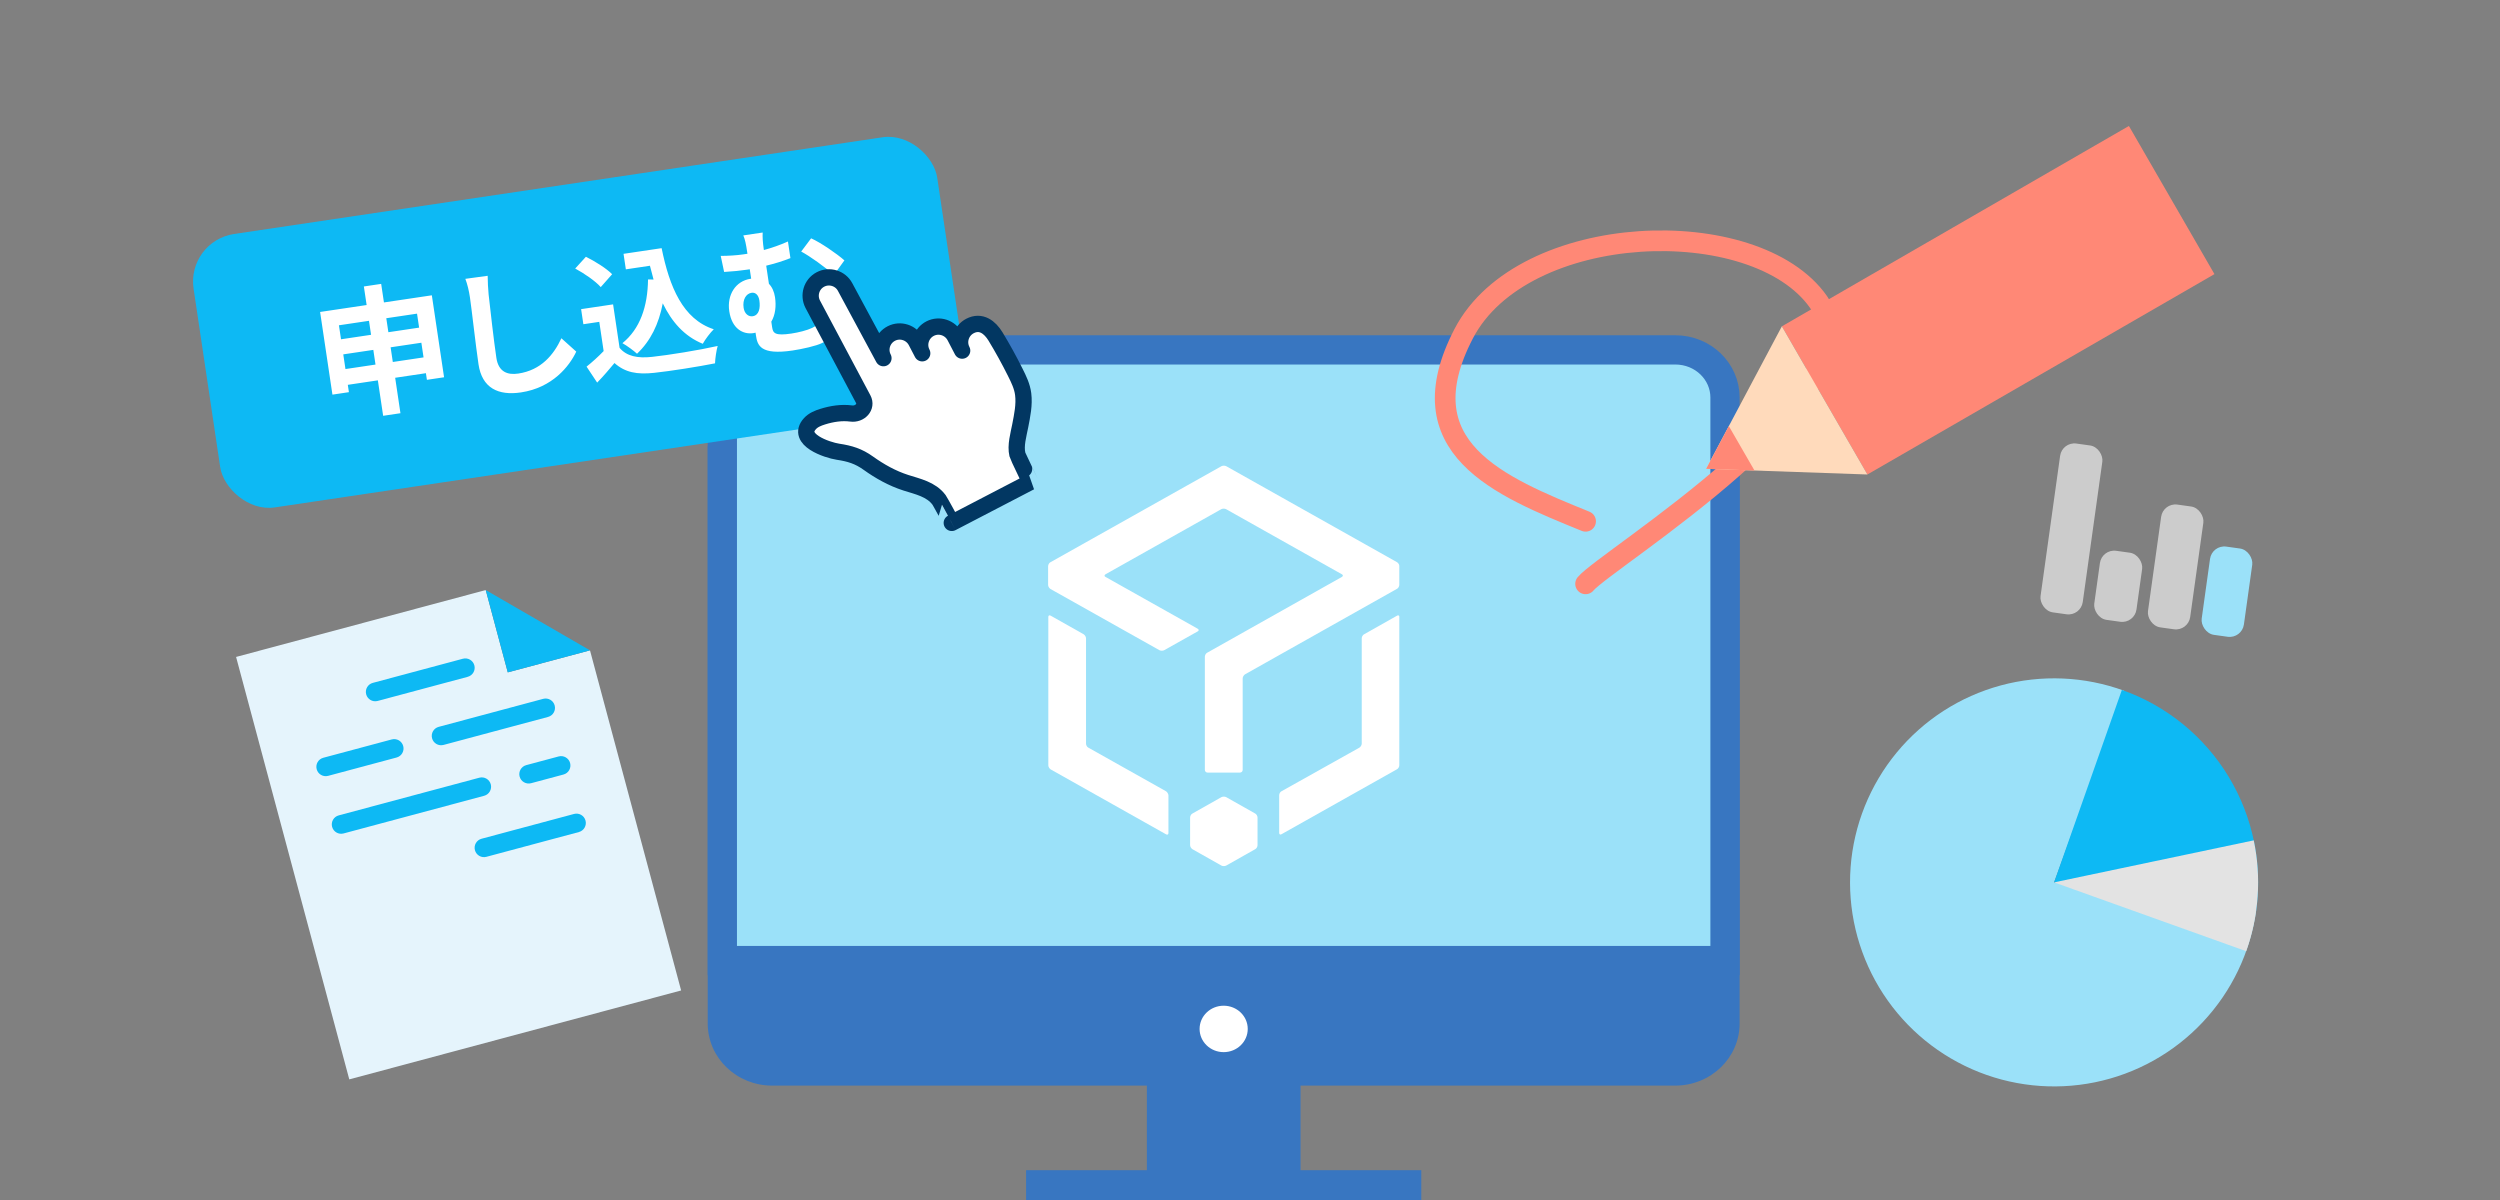 <svg width="250" height="120" viewBox="0 0 250 120" fill="none" xmlns="http://www.w3.org/2000/svg">
<rect x="0" y="0" width="250" height="120" fill="#808080" stroke="none"/>
<g clip-path="url(#clip0_7514_5273)">
<path d="M167.514 108.561H77.221C73.652 108.561 70.772 105.783 70.772 102.342V44.567H173.963V102.342C173.963 105.783 171.082 108.561 167.514 108.561Z" fill="#3876C1"/>
<path d="M77.221 34.988H167.514C170.325 34.988 172.501 37.161 172.501 39.745V96.058H72.234V39.745C72.234 37.161 74.409 34.988 77.221 34.988Z" fill="#9BE1F9" stroke="#3876C1" stroke-width="2.925"/>
<path d="M130.055 118.086H122.327H114.686L114.687 108.459H130.055V118.086Z" fill="#3876C1"/>
<path d="M142.129 117.019H102.609V120.228H142.129V117.019Z" fill="#3876C1"/>
<path d="M122.366 105.214C123.696 105.214 124.774 104.175 124.774 102.893C124.774 101.61 123.696 100.571 122.366 100.571C121.037 100.571 119.959 101.61 119.959 102.893C119.959 104.175 121.037 105.214 122.366 105.214Z" fill="white"/>
<path d="M116.601 79.126L108.831 74.762C108.696 74.695 108.602 74.508 108.602 74.361V63.832C108.602 63.685 108.493 63.511 108.372 63.431L105.061 61.563C104.926 61.496 104.832 61.55 104.832 61.697V76.537C104.832 76.683 104.94 76.857 105.061 76.937L116.614 83.436C116.749 83.503 116.844 83.45 116.844 83.303V79.526C116.831 79.379 116.722 79.206 116.601 79.126Z" fill="white"/>
<path d="M125.523 81.355L122.618 79.713C122.483 79.646 122.28 79.646 122.145 79.713L119.24 81.355C119.105 81.421 119.01 81.608 119.01 81.755V84.517C119.01 84.664 119.118 84.838 119.24 84.918L122.145 86.559C122.28 86.626 122.483 86.626 122.618 86.559L125.523 84.918C125.658 84.851 125.753 84.664 125.753 84.517V81.755C125.753 81.595 125.645 81.421 125.523 81.355Z" fill="white"/>
<path d="M139.713 56.226L122.62 46.617C122.485 46.551 122.282 46.551 122.147 46.617L105.04 56.226C104.905 56.293 104.811 56.48 104.811 56.627V58.495C104.811 58.642 104.919 58.815 105.04 58.895L115.945 65.021C116.08 65.088 116.283 65.088 116.418 65.021L119.769 63.139C119.904 63.072 119.904 62.952 119.769 62.872L110.554 57.694C110.418 57.627 110.418 57.507 110.554 57.427L122.134 50.915C122.269 50.848 122.471 50.848 122.606 50.915L134.186 57.427C134.322 57.494 134.322 57.614 134.186 57.694L120.715 65.274C120.58 65.341 120.485 65.528 120.485 65.675V76.992C120.485 77.138 120.607 77.259 120.755 77.259H123.998C124.147 77.259 124.268 77.138 124.268 76.992V67.837C124.268 67.69 124.377 67.516 124.498 67.436L139.699 58.882C139.835 58.815 139.929 58.628 139.929 58.481V56.613C139.943 56.48 139.835 56.306 139.713 56.226Z" fill="white"/>
<path d="M139.714 61.563L136.404 63.431C136.269 63.498 136.174 63.685 136.174 63.832V74.361C136.174 74.508 136.066 74.682 135.944 74.762L128.148 79.126C128.013 79.192 127.918 79.379 127.918 79.526V83.29C127.918 83.436 128.026 83.503 128.148 83.423L139.701 76.924C139.836 76.857 139.931 76.67 139.931 76.523V61.697C139.944 61.55 139.836 61.496 139.714 61.563Z" fill="white"/>
<path d="M225.617 91.057C225.034 95.236 223.17 99.132 220.281 102.208C217.392 105.283 213.621 107.388 209.486 108.231C205.351 109.074 201.057 108.615 197.195 106.916C193.332 105.217 190.091 102.363 187.918 98.746C185.745 95.128 184.747 90.926 185.061 86.719C185.376 82.51 186.987 78.504 189.673 75.249C192.359 71.995 195.988 69.654 200.06 68.547C204.133 67.441 208.447 67.625 212.411 69.073L205.409 88.238L225.617 91.057Z" fill="#9BE1F9"/>
<path d="M212.188 68.992C216.652 70.564 220.43 73.639 222.876 77.69C225.322 81.74 226.284 86.516 225.597 91.198L205.409 88.237L212.188 68.992Z" fill="#0DB9F4"/>
<path d="M225.375 84.035C226.153 87.729 225.89 91.567 224.617 95.12L205.408 88.238L225.375 84.035Z" fill="#E3E3E3"/>
<rect x="206.211" y="44.156" width="4.262" height="17.046" rx="1.438" transform="rotate(7.941 206.211 44.156)" fill="#CCCCCC"/>
<rect x="216.312" y="50.26" width="4.262" height="12.397" rx="1.438" transform="rotate(7.941 216.312 50.26)" fill="#CCCCCC"/>
<rect x="221.202" y="54.462" width="4.262" height="8.911" rx="1.438" transform="rotate(7.941 221.202 54.462)" fill="#9BE1F9"/>
<rect x="210.191" y="54.881" width="4.262" height="6.973" rx="1.438" transform="rotate(7.941 210.191 54.881)" fill="#CCCCCC"/>
<path d="M48.572 59.005L23.608 65.694L34.928 107.938L68.113 99.046L58.999 65.034L50.777 67.237L48.572 59.005Z" fill="#E5F4FC"/>
<path d="M50.777 67.237L58.999 65.034L48.572 59.005L50.777 67.237Z" fill="#0DB9F4"/>
<path d="M46.29 65.873L37.279 68.288C36.78 68.421 36.484 68.934 36.618 69.434C36.751 69.933 37.264 70.229 37.764 70.095L46.774 67.681C47.273 67.547 47.569 67.034 47.436 66.535C47.302 66.036 46.789 65.74 46.29 65.873Z" fill="#0DB9F4"/>
<path d="M54.321 69.884L43.868 72.685C43.369 72.819 43.073 73.332 43.207 73.831C43.341 74.33 43.854 74.627 44.353 74.493L54.806 71.692C55.305 71.558 55.601 71.045 55.467 70.546C55.334 70.047 54.82 69.751 54.321 69.884Z" fill="#0DB9F4"/>
<path d="M39.176 73.943L32.329 75.777C31.83 75.911 31.534 76.424 31.668 76.923C31.801 77.423 32.315 77.719 32.814 77.585L39.66 75.751C40.16 75.617 40.456 75.104 40.322 74.605C40.188 74.105 39.675 73.809 39.176 73.943Z" fill="#0DB9F4"/>
<path d="M47.931 77.771L33.873 81.538C33.374 81.671 33.077 82.184 33.211 82.684C33.345 83.183 33.858 83.479 34.357 83.345L48.416 79.578C48.915 79.445 49.211 78.931 49.078 78.432C48.944 77.933 48.431 77.637 47.931 77.771Z" fill="#0DB9F4"/>
<path d="M55.865 75.644L52.624 76.513C52.125 76.646 51.829 77.16 51.962 77.659C52.096 78.158 52.609 78.454 53.109 78.321L56.35 77.452C56.849 77.319 57.145 76.805 57.011 76.306C56.878 75.807 56.365 75.51 55.865 75.644Z" fill="#0DB9F4"/>
<path d="M57.406 81.395L48.155 83.874C47.656 84.008 47.359 84.521 47.493 85.02C47.627 85.519 48.14 85.816 48.639 85.682L57.89 83.203C58.389 83.069 58.685 82.556 58.552 82.057C58.418 81.558 57.905 81.261 57.406 81.395Z" fill="#0DB9F4"/>
<rect x="18.648" y="24.108" width="75.188" height="27.644" rx="4.808" transform="rotate(-8.482 18.648 24.108)" fill="#0DB9F4"/>
<path d="M39.281 36.199L42.355 35.74L42.136 34.273L39.062 34.731L39.281 36.199ZM34.546 36.905L37.55 36.457L37.332 34.989L34.327 35.437L34.546 36.905ZM36.898 32.081L33.893 32.529L34.102 33.928L37.107 33.48L36.898 32.081ZM41.703 31.365L38.629 31.823L38.837 33.221L41.911 32.763L41.703 31.365ZM38.394 30.244L43.184 29.53L44.407 37.727L42.69 37.983L42.591 37.319L39.517 37.777L40.045 41.322L38.315 41.58L37.786 38.035L34.781 38.483L34.891 39.217L33.243 39.463L32.01 31.196L36.663 30.503L36.386 28.647L38.117 28.389L38.394 30.244ZM48.767 27.579C48.771 28.173 48.807 28.89 48.862 29.448C49.029 30.951 49.381 34.07 49.637 35.787C49.846 37.185 50.745 37.518 51.825 37.357C54.11 37.017 55.367 35.484 56.139 33.826L57.626 35.162C56.938 36.623 55.249 38.772 52.092 39.242C49.821 39.581 48.205 38.803 47.851 36.435C47.575 34.58 47.17 30.917 46.992 29.727C46.895 29.076 46.741 28.419 46.534 27.884L48.767 27.579ZM64.803 27.948L65.355 27.951C65.232 27.502 65.106 27.04 64.994 26.575L62.585 26.934L62.354 25.383L66.162 24.816C66.954 28.703 68.282 31.916 71.377 32.927C71.031 33.262 70.522 33.932 70.277 34.379C68.423 33.622 67.175 32.181 66.276 30.333C65.879 32.416 65.054 34.096 63.702 35.374C63.405 35.093 62.673 34.55 62.242 34.318C64.009 32.879 64.768 30.657 64.803 27.948ZM61.214 27.422L60.075 28.71C59.547 28.109 58.428 27.342 57.52 26.854L58.59 25.676C59.507 26.133 60.646 26.841 61.214 27.422ZM61.309 30.437L61.958 34.785C62.664 35.628 63.758 35.847 65.207 35.687C66.837 35.515 69.946 35.009 71.767 34.596C71.645 35.01 71.516 35.85 71.503 36.334C69.853 36.665 67.074 37.107 65.416 37.284C63.703 37.469 62.51 37.25 61.448 36.304C60.92 36.935 60.391 37.566 59.716 38.261L58.657 36.664C59.201 36.229 59.825 35.669 60.364 35.107L59.928 32.185L58.336 32.423L58.111 30.914L61.309 30.437ZM76.268 23.252C76.245 23.666 76.266 24.186 76.388 25.003C77.177 24.787 77.999 24.508 78.794 24.149L79.042 25.811C78.254 26.126 77.4 26.381 76.621 26.568L76.892 28.382C77.209 28.703 77.419 29.167 77.502 29.721C77.632 30.593 77.538 31.485 77.131 32.168C77.16 32.362 77.189 32.556 77.213 32.722C77.302 33.317 77.5 33.599 79.134 33.356C79.826 33.252 80.714 33.035 81.215 32.791C81.904 32.475 82.139 31.959 82.034 31.253C81.951 30.699 81.861 30.189 81.667 29.552L83.678 29.847C83.785 30.567 83.849 30.897 83.892 31.471C84.011 32.742 83.752 33.573 82.219 34.297C81.626 34.598 80.201 34.909 79.259 35.05C76.033 35.531 75.742 34.527 75.597 33.557C75.583 33.461 75.568 33.364 75.554 33.267C75.487 33.291 75.417 33.301 75.334 33.314C74.323 33.464 73.191 32.897 72.927 31.125C72.683 29.491 73.552 28.102 75.061 27.876L75.117 27.868C75.071 27.564 75.024 27.245 74.976 26.927C74.879 26.941 74.782 26.955 74.686 26.97C74.09 27.059 73.338 27.142 72.412 27.196L72.073 25.59C72.852 25.587 73.679 25.535 74.33 25.438C74.468 25.417 74.606 25.396 74.745 25.376C74.739 25.334 74.733 25.293 74.728 25.265C74.598 24.393 74.501 23.926 74.33 23.541L76.268 23.252ZM81.111 23.832C82.05 24.244 83.706 25.384 84.441 26.039L83.385 27.499C82.501 26.696 80.995 25.619 80.119 25.155L81.111 23.832ZM75.266 31.625C75.903 31.53 76.051 30.814 75.936 30.039C75.855 29.499 75.545 29.22 75.157 29.278C74.603 29.36 74.24 29.966 74.362 30.783C74.453 31.392 74.865 31.685 75.266 31.625Z" fill="white"/>
<path d="M93.9 49.984C93.106 48.919 91.768 48.655 90.575 48.271C89.226 47.838 87.977 47.138 86.831 46.317C85.853 45.616 84.986 45.352 83.794 45.172C82.729 45.01 79.555 43.957 80.995 42.366C81.324 42.002 81.801 41.811 82.269 41.665C83.182 41.38 84.162 41.224 85.115 41.35V41.35C85.987 41.467 86.732 40.687 86.319 39.91L81.275 30.425C80.811 29.535 81.143 28.426 82.033 27.952C82.93 27.475 84.051 27.822 84.517 28.716L88.344 35.817C87.878 34.922 88.237 33.806 89.143 33.346C90.043 32.889 91.142 33.254 91.606 34.145L92.222 35.328C91.756 34.433 92.115 33.317 93.021 32.856C93.92 32.4 95.019 32.765 95.483 33.655L96.216 35.062C95.752 34.172 96.105 33.064 96.999 32.599C98.098 32.028 98.988 32.721 99.553 33.652C100.263 34.821 100.924 36.02 101.533 37.244C101.881 37.943 102.217 38.626 102.317 39.41C102.451 40.475 102.224 41.535 102.023 42.577C101.853 43.461 101.527 44.551 101.739 45.443C101.789 45.653 103.042 48.202 103.031 48.208L95.177 52.291C95.183 52.288 94.009 50.13 93.906 49.991C93.904 49.989 93.902 49.986 93.9 49.984Z" fill="white" stroke="#023762" stroke-width="1.628" stroke-linecap="round" stroke-linejoin="round"/>
<path d="M158.559 52.13C149.91 48.611 140.435 44.78 146.372 33.364C152.269 22.026 175.523 21.193 181.846 30.19C188.168 39.187 160.555 55.963 158.559 58.385" stroke="#FF8876" stroke-width="2.067" stroke-linecap="round"/>
<path d="M186.741 47.449L178.187 32.633L212.89 12.596L221.445 27.412L186.741 47.449Z" fill="#FF8876"/>
<path d="M170.611 46.884L178.186 32.633L186.741 47.449L170.611 46.884Z" fill="#FFDABB"/>
<path d="M170.611 46.883L172.883 42.608L175.45 47.053L170.611 46.883Z" fill="#FF8876"/>
</g>
<defs>
<clipPath id="clip0_7514_5273">
<rect width="250" height="120" fill="white"/>
</clipPath>
</defs>
</svg>

